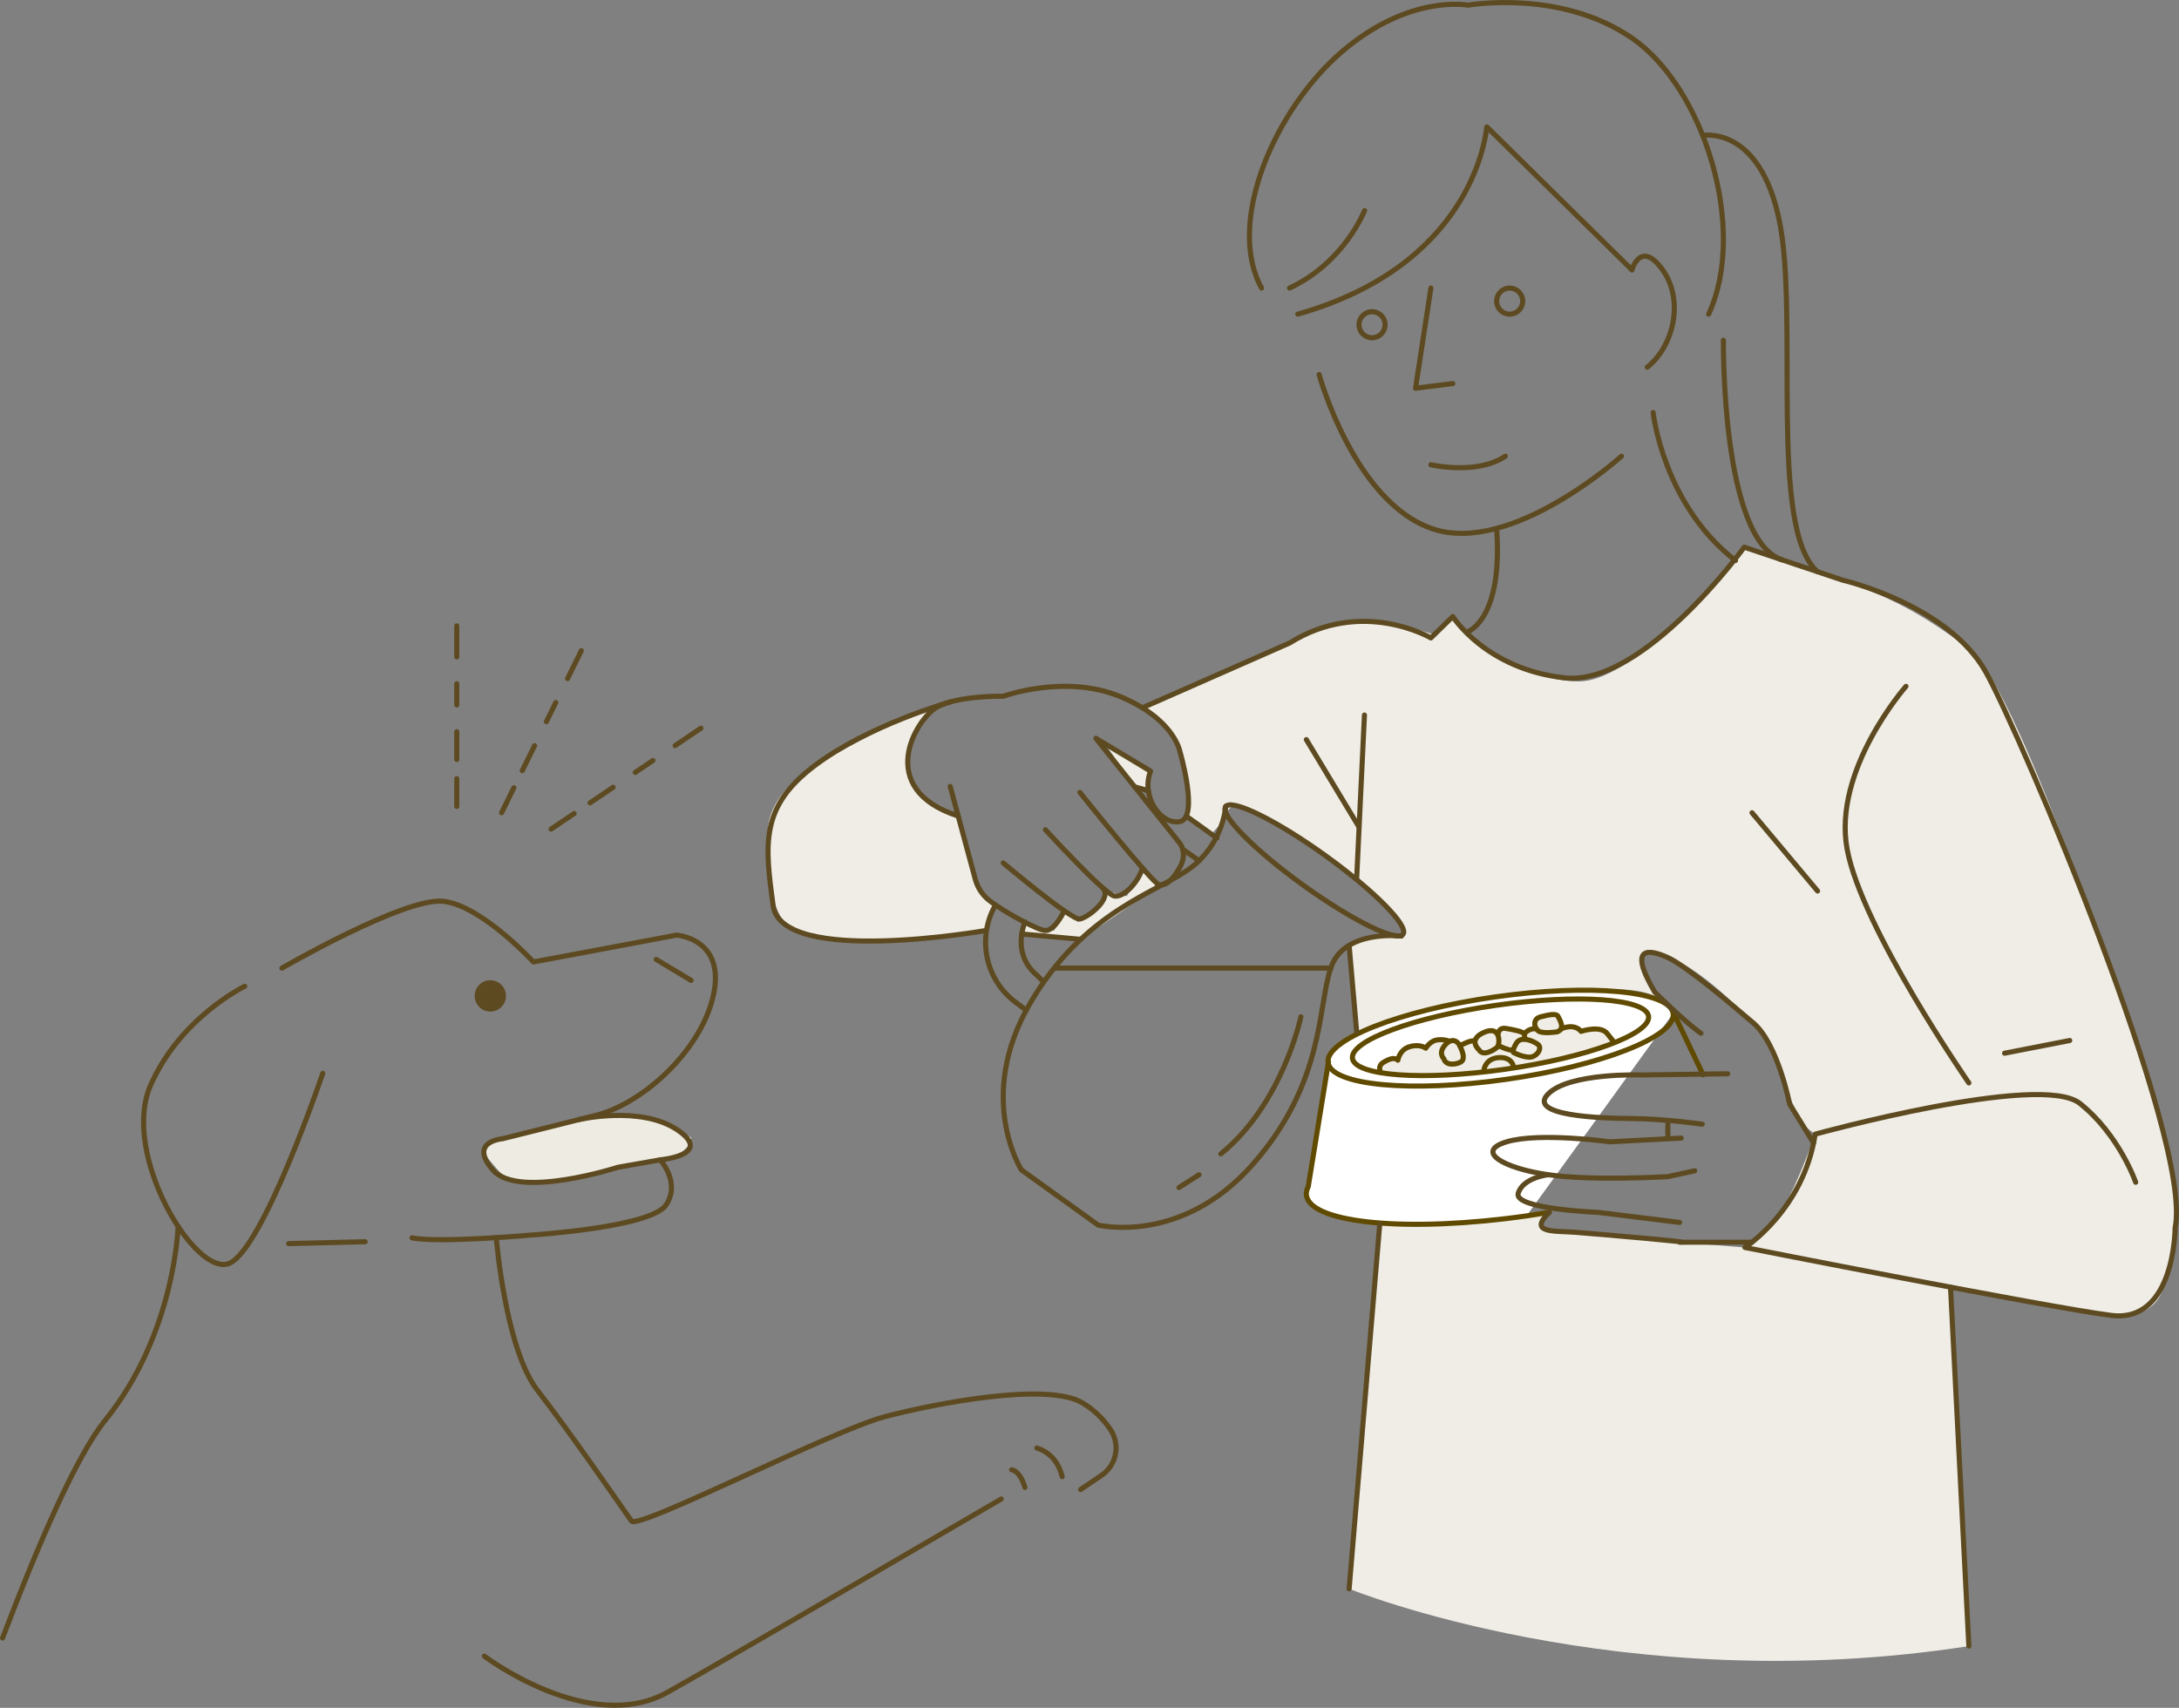 <?xml version="1.0" encoding="utf-8"?>
<!-- Generator: Adobe Illustrator 15.0.0, SVG Export Plug-In . SVG Version: 6.00 Build 0)  -->
<!DOCTYPE svg PUBLIC "-//W3C//DTD SVG 1.1//EN" "http://www.w3.org/Graphics/SVG/1.1/DTD/svg11.dtd">
<svg version="1.1" id="レイヤー_1" xmlns="http://www.w3.org/2000/svg" xmlns:xlink="http://www.w3.org/1999/xlink" x="0px"
	 y="0px" width="299.439px" height="234.733px" viewBox="0 0 299.439 234.733" enable-background="new 0 0 299.439 234.733"
	 xml:space="preserve">
<rect x="0" y="0" width="299.439" height="234.733" fill="#808080" stroke="none"/>
<polygon fill="#EFEDE5" points="140.414,128.373 148.511,129.107 158.714,122.143 158.714,121.16 156.889,119.619 154.844,123.174 
	152.049,122.466 150.323,125.19 148.13,126.718 146.241,125.184 144.863,127.901 142.491,127.542 140.833,126.76 "/>
<g>
	<defs>
		<rect id="SVGID_1_" width="299.439" height="234.733"/>
	</defs>
	<clipPath id="SVGID_2_">
		<use xlink:href="#SVGID_1_"  overflow="visible"/>
	</clipPath>
	<path clip-path="url(#SVGID_2_)" fill="#EFEDE5" d="M134.616,128.038c0,0-22.748,2.828-26.326-0.709
		c-3.577-3.537-2.743-13.29-2.743-13.29s-0.255-4.457,5.824-8.353c6.079-3.895,15.06-7.986,16.258-8.259
		c1.198-0.275-5.327,6.147-2.185,10.239c3.143,4.091,6.232,4.495,6.232,4.495l2.94,10.305l2.187,1.922l-1.366,3.513L134.616,128.038
		z"/>
	<polygon clip-path="url(#SVGID_2_)" fill="#EFEDE5" points="151.864,102.237 155.954,108.17 157.77,108.17 157.824,105.818 	"/>
	<path clip-path="url(#SVGID_2_)" fill="#EFEDE5" d="M156.986,97.284c0,0,4.833,3.621,5.536,7.447
		c0.701,3.825,0.485,7.43,0.485,7.43l3.455,2.484l1.552-1.73c0,0,0.695-2.725,2.356-2.088l1.661,0.637
		c0,0,11.289,6.649,14.395,9.388c3.107,2.74,7.781,7.881,6.161,7.813c-1.621-0.069-5.631-0.057-7.19,1.278l1.029,11.82
		c0,0,18.499-6.687,33.278-5.736c0,0,6.394-0.49,8.333,1.344c0,0-5.484-7.407,0-6.209c5.481,1.196,12.931,9.433,13.842,10.602
		c0.91,1.169,3.548,7.879,3.548,7.879l2.207,4.876l1.807,1.37c0,0-3.422,9.928-6.051,12.392c-2.63,2.462-3.607,3.183-3.607,3.183
		l-8.98-0.721l-17.903-1.625c0,0-2.521-0.562,0-2.68c0,0-19.227,2.526-23.297,1.843l-4.205,50.095c0,0,37.435,15.301,85.165,7.875
		l-2.521-49.328c0,0,16.771,3.849,22.413,3.903c5.641,0.054,6.581-2.267,7.398-5.777c0.818-3.511,2.368-8.223,0-17.037
		c-2.368-8.813-19.891-63.269-27.29-68.835c-7.397-5.566-11.785-7.572-20.789-10.588c-9.004-3.018-10.077-3.378-10.077-3.378
		s-14.264,18.449-22.734,18.449c-8.472,0-16.35-7.658-16.35-7.658l-0.97-1.254l-2.559,2.498c0,0-8.941-3.301-13.949-1.351
		C178.128,87.843,156.986,97.284,156.986,97.284"/>
	
		<path clip-path="url(#SVGID_2_)" fill="none" stroke="#5D4A21" stroke-width="0.7" stroke-linecap="round" stroke-linejoin="round" stroke-miterlimit="10" d="
		M181.274,51.477c0,0,4.817,17.635,15.658,21.229c10.842,3.592,25.899-10.008,25.899-10.008"/>
	
		<path clip-path="url(#SVGID_2_)" fill="none" stroke="#5D4A21" stroke-width="0.7" stroke-linecap="round" stroke-linejoin="round" stroke-miterlimit="10" d="
		M224.26,37.088c0,0,1.205-4.217,4.216,0c3.012,4.216,1.506,10.5-2.108,13.381"/>
	
		<polyline clip-path="url(#SVGID_2_)" fill="none" stroke="#5D4A21" stroke-width="0.7" stroke-linecap="round" stroke-linejoin="round" stroke-miterlimit="10" points="
		196.633,39.595 194.524,53.365 199.644,52.718 	"/>
	
		<path clip-path="url(#SVGID_2_)" fill="none" stroke="#5D4A21" stroke-width="0.7" stroke-linecap="round" stroke-linejoin="round" stroke-miterlimit="10" d="
		M178.338,43.178c23.186-6.562,25.71-23.307,25.985-25.74l19.937,19.65"/>
	
		<path clip-path="url(#SVGID_2_)" fill="none" stroke="#5D4A21" stroke-width="0.7" stroke-linecap="round" stroke-linejoin="round" stroke-miterlimit="10" d="
		M196.633,63.878c0,0,6.323,1.479,10.237-1.181"/>
	
		<circle clip-path="url(#SVGID_2_)" fill="none" stroke="#5D4A21" stroke-width="0.7" stroke-linecap="round" stroke-linejoin="round" stroke-miterlimit="10" cx="207.458" cy="41.387" r="1.792"/>
	
		<circle clip-path="url(#SVGID_2_)" fill="none" stroke="#5D4A21" stroke-width="0.7" stroke-linecap="round" stroke-linejoin="round" stroke-miterlimit="10" cx="188.548" cy="44.633" r="1.792"/>
	
		<path clip-path="url(#SVGID_2_)" fill="none" stroke="#5D4A21" stroke-width="0.7" stroke-linecap="round" stroke-linejoin="round" stroke-miterlimit="10" d="
		M173.369,39.595c-4.97-8.997,1.838-24.64,11.099-32.545c9.259-7.904,17.284-6.339,17.284-6.339s12.642-2.259,22.508,4.518
		c9.865,6.775,15.963,26.211,10.543,37.949"/>
	
		<path clip-path="url(#SVGID_2_)" fill="none" stroke="#5D4A21" stroke-width="0.7" stroke-linecap="round" stroke-linejoin="round" stroke-miterlimit="10" d="
		M187.522,28.943c0,0-2.785,7.149-10.313,10.651"/>
	
		<path clip-path="url(#SVGID_2_)" fill="none" stroke="#5D4A21" stroke-width="0.7" stroke-linecap="round" stroke-linejoin="round" stroke-miterlimit="10" d="
		M201.752,86.797c0,0,4.817-1.725,3.915-14.092"/>
	
		<path clip-path="url(#SVGID_2_)" fill="none" stroke="#5D4A21" stroke-width="0.7" stroke-linecap="round" stroke-linejoin="round" stroke-miterlimit="10" d="
		M227.173,56.701c0,0,1.381,12.655,11.317,20.342"/>
	
		<path clip-path="url(#SVGID_2_)" fill="none" stroke="#5D4A21" stroke-width="0.7" stroke-linecap="round" stroke-linejoin="round" stroke-miterlimit="10" d="
		M293.487,162.501c0,0-2.26-6.551-7.681-10.847c-5.421-4.295-36.365,4.234-36.365,4.234c-1.585,10.399-9.658,15.573-9.658,15.573
		s41.507,8.204,50.314,9.334c8.81,1.129,8.81-12.059,8.81-12.059c2.483-12.056-21.236-67.833-26.014-76.362
		c-5.198-9.283-19.646-12.625-19.646-12.625l-13.552-4.542c0,0-13.854,19.158-24.694,17.959
		c-10.841-1.198-15.359-8.422-15.359-8.422l-3.011,2.94c0,0-9.427-5.564-19.423,0.701l-20.223,8.897"/>
	
		<path clip-path="url(#SVGID_2_)" fill="none" stroke="#5D4A21" stroke-width="0.7" stroke-linecap="round" stroke-linejoin="round" stroke-miterlimit="10" d="
		M233.986,18.618c0,0,7.817-1.477,10.527,11.689s-1.526,42.437,5.26,48.28"/>
	
		<path clip-path="url(#SVGID_2_)" fill="none" stroke="#5D4A21" stroke-width="0.7" stroke-linecap="round" stroke-linejoin="round" stroke-miterlimit="10" d="
		M148.403,108.917c0,0,9.938,12.435,10.841,12.66c0.904,0.228,1.807-0.45,2.898-2.385c1.092-1.933,0-3.276,0-3.276l-11.547-14.44
		l7.52,4.517c-1.356,3.388,1.354,7.453,4.027,6.929c2.673-0.525,0-9.636,0-9.636s-0.791-4.52-8.318-7.589
		c-7.529-3.068-15.961,0-15.961,0s-6.1-0.126-9.036,1.455c-2.936,1.581-8.757,11.272,2.848,15.009"/>
	
		<path clip-path="url(#SVGID_2_)" fill="none" stroke="#5D4A21" stroke-width="0.7" stroke-linecap="round" stroke-linejoin="round" stroke-miterlimit="10" d="
		M143.66,114.039c0,0,8.131,8.894,9.486,9.119c1.356,0.228,3.389-2.08,3.841-3.862"/>
	
		<path clip-path="url(#SVGID_2_)" fill="none" stroke="#5D4A21" stroke-width="0.7" stroke-linecap="round" stroke-linejoin="round" stroke-miterlimit="10" d="
		M137.863,118.606c0,0,9.411,7.939,10.54,7.714c1.129-0.227,4.623-2.901,3.069-4.343"/>
	
		<path clip-path="url(#SVGID_2_)" fill="none" stroke="#5D4A21" stroke-width="0.7" stroke-linecap="round" stroke-linejoin="round" stroke-miterlimit="10" d="
		M146.241,125.184c0,0-1.226,2.718-2.581,2.718c-0.955,0-5.75-2.574-7.754-4.169c-0.917-0.73-1.572-1.734-1.878-2.864l-3.449-12.769
		"/>
	
		<ellipse transform="matrix(0.812 0.584 -0.584 0.812 103.798 -82.952)" clip-path="url(#SVGID_2_)" fill="none" stroke="#5D4A21" stroke-width="0.7" stroke-linecap="round" stroke-linejoin="round" stroke-miterlimit="10" cx="180.62" cy="119.592" rx="15.013" ry="2.54"/>
	
		<path clip-path="url(#SVGID_2_)" fill="none" stroke="#5D4A21" stroke-width="0.7" stroke-linecap="round" stroke-linejoin="round" stroke-miterlimit="10" d="
		M168.432,110.827c0,0-0.264,4.96-4.701,8.376c-4.44,3.416-14.677,5.802-22.194,18.733c-7.517,12.934-1.168,22.87-1.168,22.87
		l5.261,3.785l5.262,3.784c0,0,11.44,2.854,21.309-8.39c9.868-11.241,8.87-21.707,10.696-27.002c1.825-5.296,9.69-4.32,9.69-4.32"/>
	
		<path clip-path="url(#SVGID_2_)" fill="none" stroke="#5D4A21" stroke-width="0.7" stroke-linecap="round" stroke-linejoin="round" stroke-miterlimit="10" d="
		M136.802,124.388c-2.603,4.523-1.407,10.375,2.923,13.487"/>
	
		<path clip-path="url(#SVGID_2_)" fill="none" stroke="#5D4A21" stroke-width="0.7" stroke-linecap="round" stroke-linejoin="round" stroke-miterlimit="10" d="
		M157.824,108.753c-0.61-0.257-1.236-0.45-1.87-0.583"/>
	
		<line clip-path="url(#SVGID_2_)" fill="none" stroke="#5D4A21" stroke-width="0.7" stroke-linecap="round" stroke-linejoin="round" stroke-miterlimit="10" x1="167.224" y1="115.192" x2="163.008" y2="112.162"/>
	
		<path clip-path="url(#SVGID_2_)" fill="none" stroke="#5D4A21" stroke-width="0.7" stroke-linecap="round" stroke-linejoin="round" stroke-miterlimit="10" d="
		M140.833,126.76C140.771,126.906,140.887,126.614,140.833,126.76c-1.009,2.751-0.537,5.472,1.664,7.283l0.933,0.932"/>
	
		<line clip-path="url(#SVGID_2_)" fill="none" stroke="#5D4A21" stroke-width="0.7" stroke-linecap="round" stroke-linejoin="round" stroke-miterlimit="10" x1="164.771" y1="118.297" x2="162.522" y2="116.72"/>
	
		<line clip-path="url(#SVGID_2_)" fill="none" stroke="#5D4A21" stroke-width="0.7" stroke-linecap="round" stroke-linejoin="round" stroke-miterlimit="10" x1="139.725" y1="137.876" x2="141.026" y2="138.854"/>
	
		<line clip-path="url(#SVGID_2_)" fill="none" stroke="#5D4A21" stroke-width="0.7" stroke-linecap="round" stroke-linejoin="round" stroke-miterlimit="10" x1="144.863" y1="133.061" x2="182.896" y2="133.061"/>
	<path clip-path="url(#SVGID_2_)" fill="#FFFFFF" d="M229.976,139.205L229.976,139.205c-0.446-3.125-11.423-4.143-24.518-2.271
		c-13.093,1.872-23.345,5.921-22.898,9.046l-2.783,17.121c-0.212,0.416-0.303,0.826-0.246,1.222
		c0.006,0.039,0.021,0.075,0.029,0.113l-0.007,0.041l0.017-0.002c0.885,3.734,14.268,4.925,30.204,2.649"/>
	<path clip-path="url(#SVGID_2_)" fill="#EFEDE5" d="M189.65,147.182c0,0-0.577-1.791,2.309-1.559c0,0,0.791-1.99,2.463-1.89
		c1.673,0.099,1.336,0.572,1.504,0.336c0.169-0.237,0.602-1.345,1.893-1.162c1.29,0.182,1.678,0.128,1.678,0.128l1.116,0.698
		l2.054-0.627c0,0,1.029-1.679,1.917-1.482c0.887,0.197,1.104,0.143,1.104,0.143l0.862-0.469l2.911,0.837
		c0,0,0.529-0.808,1.138-0.714c0.611,0.095,0.577-0.294,0.577-0.294s-0.574-0.997,0.208-1.237c0.784-0.241,2.197-0.491,2.197-0.491
		l0.914,0.87l0.434,0.991c0,0,1.344-0.405,2.342,0.498c0,0,2.779-0.729,3.592,0.295c0.811,1.024,0.924,1.039,0.924,1.039
		s-5.056,2.147-10.366,3.017c-5.311,0.868-12.718,1.732-15.846,1.636S189.65,147.182,189.65,147.182"/>
	
		<ellipse transform="matrix(0.99 -0.141 0.141 0.99 -18.078 30.604)" clip-path="url(#SVGID_2_)" fill="none" stroke="#604A00" stroke-width="0.7" stroke-linecap="round" stroke-linejoin="round" stroke-miterlimit="10" cx="206.251" cy="142.476" rx="20.551" ry="4.44"/>
	
		<ellipse transform="matrix(0.99 -0.141 0.141 0.99 -18.094 30.607)" clip-path="url(#SVGID_2_)" fill="none" stroke="#604A00" stroke-width="0.7" stroke-linecap="round" stroke-linejoin="round" stroke-miterlimit="10" cx="206.268" cy="142.592" rx="23.949" ry="5.716"/>
	
		<line clip-path="url(#SVGID_2_)" fill="none" stroke="#604A00" stroke-width="0.7" stroke-linecap="round" stroke-linejoin="round" stroke-miterlimit="10" x1="234.042" y1="147.731" x2="229.976" y2="139.205"/>
	
		<path clip-path="url(#SVGID_2_)" fill="none" stroke="#604A00" stroke-width="0.7" stroke-linecap="round" stroke-linejoin="round" stroke-miterlimit="10" d="
		M182.56,145.98l-2.783,17.121c-0.212,0.416-0.303,0.824-0.246,1.222c0.006,0.039,0.021,0.075,0.029,0.113l-0.007,0.041l0.017-0.004
		c0.885,3.735,14.268,4.927,30.204,2.65l3.126-0.489"/>
	
		<path clip-path="url(#SVGID_2_)" fill="none" stroke="#604A00" stroke-width="0.7" stroke-linecap="round" stroke-linejoin="round" stroke-miterlimit="10" d="
		M203.245,144.292c0,0-1.63-1.388,0.715-2.407c2.346-1.021,2.172,1.682,1.788,2.049C205.364,144.3,203.792,145.271,203.245,144.292z
		"/>
	
		<path clip-path="url(#SVGID_2_)" fill="none" stroke="#604A00" stroke-width="0.7" stroke-linecap="round" stroke-linejoin="round" stroke-miterlimit="10" d="
		M207.969,144.655c0,0-0.175-0.35,0.436-1.309s2.238-0.318,2.936,0.204c0.696,0.523-0.197,1.814-1.244,1.755
		C209.05,145.249,207.969,144.655,207.969,144.655z"/>
	
		<path clip-path="url(#SVGID_2_)" fill="none" stroke="#604A00" stroke-width="0.7" stroke-linecap="round" stroke-linejoin="round" stroke-miterlimit="10" d="
		M198.419,145.529c0,0-0.811-0.727,0.111-1.831c0.923-1.106,1.73-0.683,2.081,0.036c0.353,0.718,0.695,1.665,0.301,2.096
		C200.517,146.259,198.703,146.643,198.419,145.529z"/>
	
		<path clip-path="url(#SVGID_2_)" fill="none" stroke="#604A00" stroke-width="0.7" stroke-linecap="round" stroke-linejoin="round" stroke-miterlimit="10" d="
		M203.94,146.975c0,0,0.235-1.543,2.095-1.614c1.857-0.073,1.977,1.347,1.977,1.347"/>
	
		<path clip-path="url(#SVGID_2_)" fill="none" stroke="#604A00" stroke-width="0.7" stroke-linecap="round" stroke-linejoin="round" stroke-miterlimit="10" d="
		M213.958,141.827c0,0-1.867,0.297-2.504-0.095c-0.639-0.39-0.905-1.681,0.258-1.971c1.162-0.291,2.168-0.518,2.399-0.053
		C214.345,140.173,215.152,141.469,213.958,141.827z"/>
	
		<path clip-path="url(#SVGID_2_)" fill="none" stroke="#604A00" stroke-width="0.7" stroke-linecap="round" stroke-linejoin="round" stroke-miterlimit="10" d="
		M205.869,142.124c0,0,0.067-0.932,1.046-0.771c0.977,0.158,2.479,0.438,2.546,0.784c0.065,0.344,0.096,0.678,0.096,0.678"/>
	
		<path clip-path="url(#SVGID_2_)" fill="none" stroke="#604A00" stroke-width="0.7" stroke-linecap="round" stroke-linejoin="round" stroke-miterlimit="10" d="
		M205.97,143.74c0,0,1.324,0.669,1.945,0.605"/>
	
		<path clip-path="url(#SVGID_2_)" fill="none" stroke="#604A00" stroke-width="0.7" stroke-linecap="round" stroke-linejoin="round" stroke-miterlimit="10" d="
		M189.725,147.342c0,0-0.502-0.791,0.416-1.342c0.919-0.549,1.522-0.671,1.953-0.278c0,0,0.207-1.46,1.644-1.865
		s2.189,0.213,2.189,0.213s0.568-0.963,1.501-1.123c0.932-0.158,1.681,0.144,1.681,0.144"/>
	
		<path clip-path="url(#SVGID_2_)" fill="none" stroke="#604A00" stroke-width="0.7" stroke-linecap="round" stroke-linejoin="round" stroke-miterlimit="10" d="
		M200.612,143.734c0,0,1.667-0.905,2.054-0.627"/>
	
		<path clip-path="url(#SVGID_2_)" fill="none" stroke="#604A00" stroke-width="0.7" stroke-linecap="round" stroke-linejoin="round" stroke-miterlimit="10" d="
		M214.517,141.414c0,0,1.771-0.854,2.754,0.346c0,0,2.646-0.901,3.592,0.295l0.946,1.194"/>
	
		<path clip-path="url(#SVGID_2_)" fill="none" stroke="#604A00" stroke-width="0.7" stroke-linecap="round" stroke-linejoin="round" stroke-miterlimit="10" d="
		M210.994,141.391c0,0-0.982-0.061-1.533,0.744"/>
	
		<path clip-path="url(#SVGID_2_)" fill="none" stroke="#5D4A21" stroke-width="0.7" stroke-linecap="round" stroke-linejoin="round" stroke-miterlimit="10" d="
		M249.222,157.091l-3.282-5.32c0,0-1.618-8.282-4.988-11.161c-3.369-2.881-9.303-7.879-11.756-8.994
		c-2.454-1.114-5.646-1.792-1.792,4.758c0,0,4.081,4.066,6.339,5.647"/>
	
		<path clip-path="url(#SVGID_2_)" fill="none" stroke="#5D4A21" stroke-width="0.7" stroke-linecap="round" stroke-linejoin="round" stroke-miterlimit="10" d="
		M237.416,147.589l-11.805,0.162c0,0-9.91-0.357-12.859,2.603c-2.95,2.96,6.892,3.364,11.457,3.387
		c4.564,0.024,9.716,0.778,9.716,0.778"/>
	
		<line clip-path="url(#SVGID_2_)" fill="none" stroke="#5D4A21" stroke-width="0.7" stroke-linecap="round" stroke-linejoin="round" stroke-miterlimit="10" x1="229.195" y1="154.519" x2="229.195" y2="156.427"/>
	
		<path clip-path="url(#SVGID_2_)" fill="none" stroke="#5D4A21" stroke-width="0.7" stroke-linecap="round" stroke-linejoin="round" stroke-miterlimit="10" d="
		M231.032,156.428l-9.788,0.51c0,0-9.73-1.344-14.199,0c-4.471,1.344-0.378,3.642,5.707,4.525
		c6.084,0.885,16.443,0.262,16.443,0.262l3.693-0.8"/>
	
		<path clip-path="url(#SVGID_2_)" fill="none" stroke="#5D4A21" stroke-width="0.7" stroke-linecap="round" stroke-linejoin="round" stroke-miterlimit="10" d="
		M212.752,161.464c0,0-3.483,0.387-4.12,2.555c-0.637,2.169,10.957,2.616,10.957,2.616l11.215,1.386"/>
	
		<path clip-path="url(#SVGID_2_)" fill="none" stroke="#5D4A21" stroke-width="0.7" stroke-linecap="round" stroke-linejoin="round" stroke-miterlimit="10" d="
		M212.899,166.635c-3,2.932,0.738,2.515,3.679,2.748c3.609,0.286,17.285,1.47,14.225,1.357h9.958"/>
	
		<path clip-path="url(#SVGID_2_)" fill="none" stroke="#5D4A21" stroke-width="0.7" stroke-linecap="round" stroke-linejoin="round" stroke-miterlimit="10" d="
		M130.579,96.482c0,0-11.238,3.154-18.691,8.801c-7.454,5.646-6.776,10.811-5.647,19.183c1.13,8.371,29.196,3.436,29.196,3.436"/>
	
		<path clip-path="url(#SVGID_2_)" fill="none" stroke="#5D4A21" stroke-width="0.7" stroke-linecap="round" stroke-linejoin="round" stroke-miterlimit="10" d="
		M236.831,46.761c0,0-0.313,27.384,8.053,30.187"/>
	
		<path clip-path="url(#SVGID_2_)" fill="none" stroke="#5D4A21" stroke-width="0.7" stroke-linecap="round" stroke-linejoin="round" stroke-miterlimit="10" d="
		M261.92,94.333c0,0-10.108,11.478-8.087,22.387s16.73,32.125,16.73,32.125"/>
	
		<line clip-path="url(#SVGID_2_)" fill="none" stroke="#5D4A21" stroke-width="0.7" stroke-linecap="round" stroke-linejoin="round" stroke-miterlimit="10" x1="275.472" y1="144.759" x2="284.425" y2="143.012"/>
	
		<line clip-path="url(#SVGID_2_)" fill="none" stroke="#5D4A21" stroke-width="0.7" stroke-linecap="round" stroke-linejoin="round" stroke-miterlimit="10" x1="179.514" y1="101.655" x2="186.757" y2="113.676"/>
	
		<line clip-path="url(#SVGID_2_)" fill="none" stroke="#5D4A21" stroke-width="0.7" stroke-linecap="round" stroke-linejoin="round" stroke-miterlimit="10" x1="187.504" y1="98.279" x2="186.428" y2="120.852"/>
	
		<line clip-path="url(#SVGID_2_)" fill="none" stroke="#5D4A21" stroke-width="0.7" stroke-linecap="round" stroke-linejoin="round" stroke-miterlimit="10" x1="185.397" y1="129.944" x2="186.427" y2="141.762"/>
	
		<line clip-path="url(#SVGID_2_)" fill="none" stroke="#5D4A21" stroke-width="0.7" stroke-linecap="round" stroke-linejoin="round" stroke-miterlimit="10" x1="270.563" y1="226.25" x2="268.041" y2="176.921"/>
	
		<line clip-path="url(#SVGID_2_)" fill="none" stroke="#5D4A21" stroke-width="0.7" stroke-linecap="round" stroke-linejoin="round" stroke-miterlimit="10" x1="189.604" y1="168.28" x2="185.397" y2="218.375"/>
	
		<line clip-path="url(#SVGID_2_)" fill="none" stroke="#5D4A21" stroke-width="0.7" stroke-linecap="round" stroke-linejoin="round" stroke-miterlimit="10" x1="140.414" y1="128.373" x2="148.511" y2="129.107"/>
	<path clip-path="url(#SVGID_2_)" fill="#EEEBE3" d="M80.279,153.741c0,0,7.967-1.701,14.696,2.624c0,0,0.078,2.287-4.249,3.051
		c-4.327,0.762-13.668,2.807-13.668,2.807s-6.504,1.039-8.531-1.299c-2.026-2.338-3.385-3.425,0.56-4.414
		C73.031,155.519,80.279,153.741,80.279,153.741"/>
	<path clip-path="url(#SVGID_2_)" fill="#5D4A21" d="M69.533,136.832c0.029,1.188-0.911,2.176-2.1,2.204
		c-1.188,0.029-2.175-0.91-2.205-2.1c-0.029-1.188,0.911-2.175,2.1-2.205C68.516,134.702,69.504,135.643,69.533,136.832"/>
	
		<path clip-path="url(#SVGID_2_)" fill="none" stroke="#5D4A21" stroke-width="0.7" stroke-linecap="round" stroke-linejoin="round" stroke-miterlimit="10" d="
		M38.737,133.067c0,0,16.888-9.769,22.172-9.188c5.284,0.582,12.391,8.341,12.391,8.341l19.671-3.69c0,0,6.598,0.438,5.135,7.93
		s-9.189,14.781-15.729,16.716l-13.29,3.334c0,0-4.847,0.368-1.312,4.347c3.535,3.978,17.176-0.423,17.176-0.423l5.775-1.017
		c0,0,2.87,3.152,0.797,6.211c-2.073,3.057-18.16,4.096-18.16,4.096s-13.075,1.181-16.746,0.41"/>
	
		<line clip-path="url(#SVGID_2_)" fill="none" stroke="#5D4A21" stroke-width="0.7" stroke-linecap="round" stroke-linejoin="round" stroke-miterlimit="10" x1="39.665" y1="170.931" x2="50.185" y2="170.672"/>
	
		<path clip-path="url(#SVGID_2_)" fill="none" stroke="#5D4A21" stroke-width="0.7" stroke-linecap="round" stroke-linejoin="round" stroke-miterlimit="10" d="
		M33.642,135.558c0,0-8.917,4.299-12.983,13.697c-4.066,9.399,6.234,26.488,10.908,24.362c4.675-2.125,12.787-26.086,12.787-26.086"
		/>
	
		<path clip-path="url(#SVGID_2_)" fill="none" stroke="#5D4A21" stroke-width="0.7" stroke-linecap="round" stroke-linejoin="round" stroke-miterlimit="10" d="
		M24.475,168.572c0,0-0.404,14.731-9.995,26.611c-4.051,5.019-9.312,17.292-14.13,29.961"/>
	
		<path clip-path="url(#SVGID_2_)" fill="none" stroke="#5D4A21" stroke-width="0.7" stroke-linecap="round" stroke-linejoin="round" stroke-miterlimit="10" d="
		M68.195,170.11c0,0,1.243,15.314,5.679,21.007c4.436,5.69,12.009,16.677,12.9,17.943c0.891,1.268,27.596-12.455,34.854-14.352
		c7.257-1.897,22.352-4.761,27.15-1.871c1.748,1.052,2.969,2.383,3.817,3.651c1.393,2.079,0.85,4.889-1.222,6.293l-2.874,1.948"/>
	
		<path clip-path="url(#SVGID_2_)" fill="none" stroke="#5D4A21" stroke-width="0.7" stroke-linecap="round" stroke-linejoin="round" stroke-miterlimit="10" d="
		M137.587,206.034c0,0-37.001,21.601-45.833,26.551c-10.717,6.006-25.196-4.95-25.196-4.95"/>
	
		<line clip-path="url(#SVGID_2_)" fill="none" stroke="#5D4A21" stroke-width="0.7" stroke-linecap="round" stroke-linejoin="round" stroke-miterlimit="10" x1="90.178" y1="131.872" x2="94.976" y2="134.753"/>
	
		<path clip-path="url(#SVGID_2_)" fill="none" stroke="#5D4A21" stroke-width="0.7" stroke-linecap="round" stroke-linejoin="round" stroke-miterlimit="10" d="
		M79.546,153.885c0,0,8.545-1.984,13.57,1.437s-2.39,4.093-2.39,4.093"/>
	
		<path clip-path="url(#SVGID_2_)" fill="none" stroke="#5D4A21" stroke-width="0.7" stroke-linecap="round" stroke-linejoin="round" stroke-miterlimit="10" d="
		M142.484,199.024c0.487,0.148,2.762,0.898,3.48,3.941"/>
	
		<path clip-path="url(#SVGID_2_)" fill="none" stroke="#5D4A21" stroke-width="0.7" stroke-linecap="round" stroke-linejoin="round" stroke-miterlimit="10" d="
		M139.013,202.016c0,0,1.129,0.045,1.832,2.432"/>
	
		<line clip-path="url(#SVGID_2_)" fill="none" stroke="#5D4A21" stroke-width="0.7" stroke-linecap="round" stroke-linejoin="round" stroke-miterlimit="10" x1="62.771" y1="86.021" x2="62.771" y2="90.295"/>
	
		<line clip-path="url(#SVGID_2_)" fill="none" stroke="#5D4A21" stroke-width="0.7" stroke-linecap="round" stroke-linejoin="round" stroke-miterlimit="10" x1="62.771" y1="93.971" x2="62.771" y2="96.896"/>
	
		<line clip-path="url(#SVGID_2_)" fill="none" stroke="#5D4A21" stroke-width="0.7" stroke-linecap="round" stroke-linejoin="round" stroke-miterlimit="10" x1="62.771" y1="100.57" x2="62.771" y2="104.396"/>
	
		<line clip-path="url(#SVGID_2_)" fill="none" stroke="#5D4A21" stroke-width="0.7" stroke-linecap="round" stroke-linejoin="round" stroke-miterlimit="10" x1="62.771" y1="107.021" x2="62.771" y2="110.846"/>
	
		<line clip-path="url(#SVGID_2_)" fill="none" stroke="#5D4A21" stroke-width="0.7" stroke-linecap="round" stroke-linejoin="round" stroke-miterlimit="10" x1="79.884" y1="89.433" x2="77.998" y2="93.269"/>
	
		<line clip-path="url(#SVGID_2_)" fill="none" stroke="#5D4A21" stroke-width="0.7" stroke-linecap="round" stroke-linejoin="round" stroke-miterlimit="10" x1="76.375" y1="96.566" x2="75.084" y2="99.191"/>
	
		<line clip-path="url(#SVGID_2_)" fill="none" stroke="#5D4A21" stroke-width="0.7" stroke-linecap="round" stroke-linejoin="round" stroke-miterlimit="10" x1="73.462" y1="102.488" x2="71.774" y2="105.921"/>
	
		<line clip-path="url(#SVGID_2_)" fill="none" stroke="#5D4A21" stroke-width="0.7" stroke-linecap="round" stroke-linejoin="round" stroke-miterlimit="10" x1="70.616" y1="108.276" x2="68.929" y2="111.709"/>
	
		<line clip-path="url(#SVGID_2_)" fill="none" stroke="#5D4A21" stroke-width="0.7" stroke-linecap="round" stroke-linejoin="round" stroke-miterlimit="10" x1="96.322" y1="100.088" x2="92.776" y2="102.476"/>
	
		<line clip-path="url(#SVGID_2_)" fill="none" stroke="#5D4A21" stroke-width="0.7" stroke-linecap="round" stroke-linejoin="round" stroke-miterlimit="10" x1="89.728" y1="104.528" x2="87.301" y2="106.163"/>
	
		<line clip-path="url(#SVGID_2_)" fill="none" stroke="#5D4A21" stroke-width="0.7" stroke-linecap="round" stroke-linejoin="round" stroke-miterlimit="10" x1="84.252" y1="108.215" x2="81.081" y2="110.351"/>
	
		<line clip-path="url(#SVGID_2_)" fill="none" stroke="#5D4A21" stroke-width="0.7" stroke-linecap="round" stroke-linejoin="round" stroke-miterlimit="10" x1="78.903" y1="111.817" x2="75.73" y2="113.954"/>
	
		<path clip-path="url(#SVGID_2_)" fill="none" stroke="#5D4A21" stroke-width="0.7" stroke-linecap="round" stroke-linejoin="round" stroke-miterlimit="10" d="
		M178.767,139.764c0,0-2.5,11.959-11,18.834"/>
	
		<line clip-path="url(#SVGID_2_)" fill="none" stroke="#5D4A21" stroke-width="0.7" stroke-linecap="round" stroke-linejoin="round" stroke-miterlimit="10" x1="164.771" y1="161.464" x2="162.017" y2="163.223"/>
	
		<line clip-path="url(#SVGID_2_)" fill="none" stroke="#5D4A21" stroke-width="0.7" stroke-linecap="round" stroke-linejoin="round" stroke-miterlimit="10" x1="240.762" y1="111.709" x2="249.773" y2="122.466"/>
</g>
</svg>
